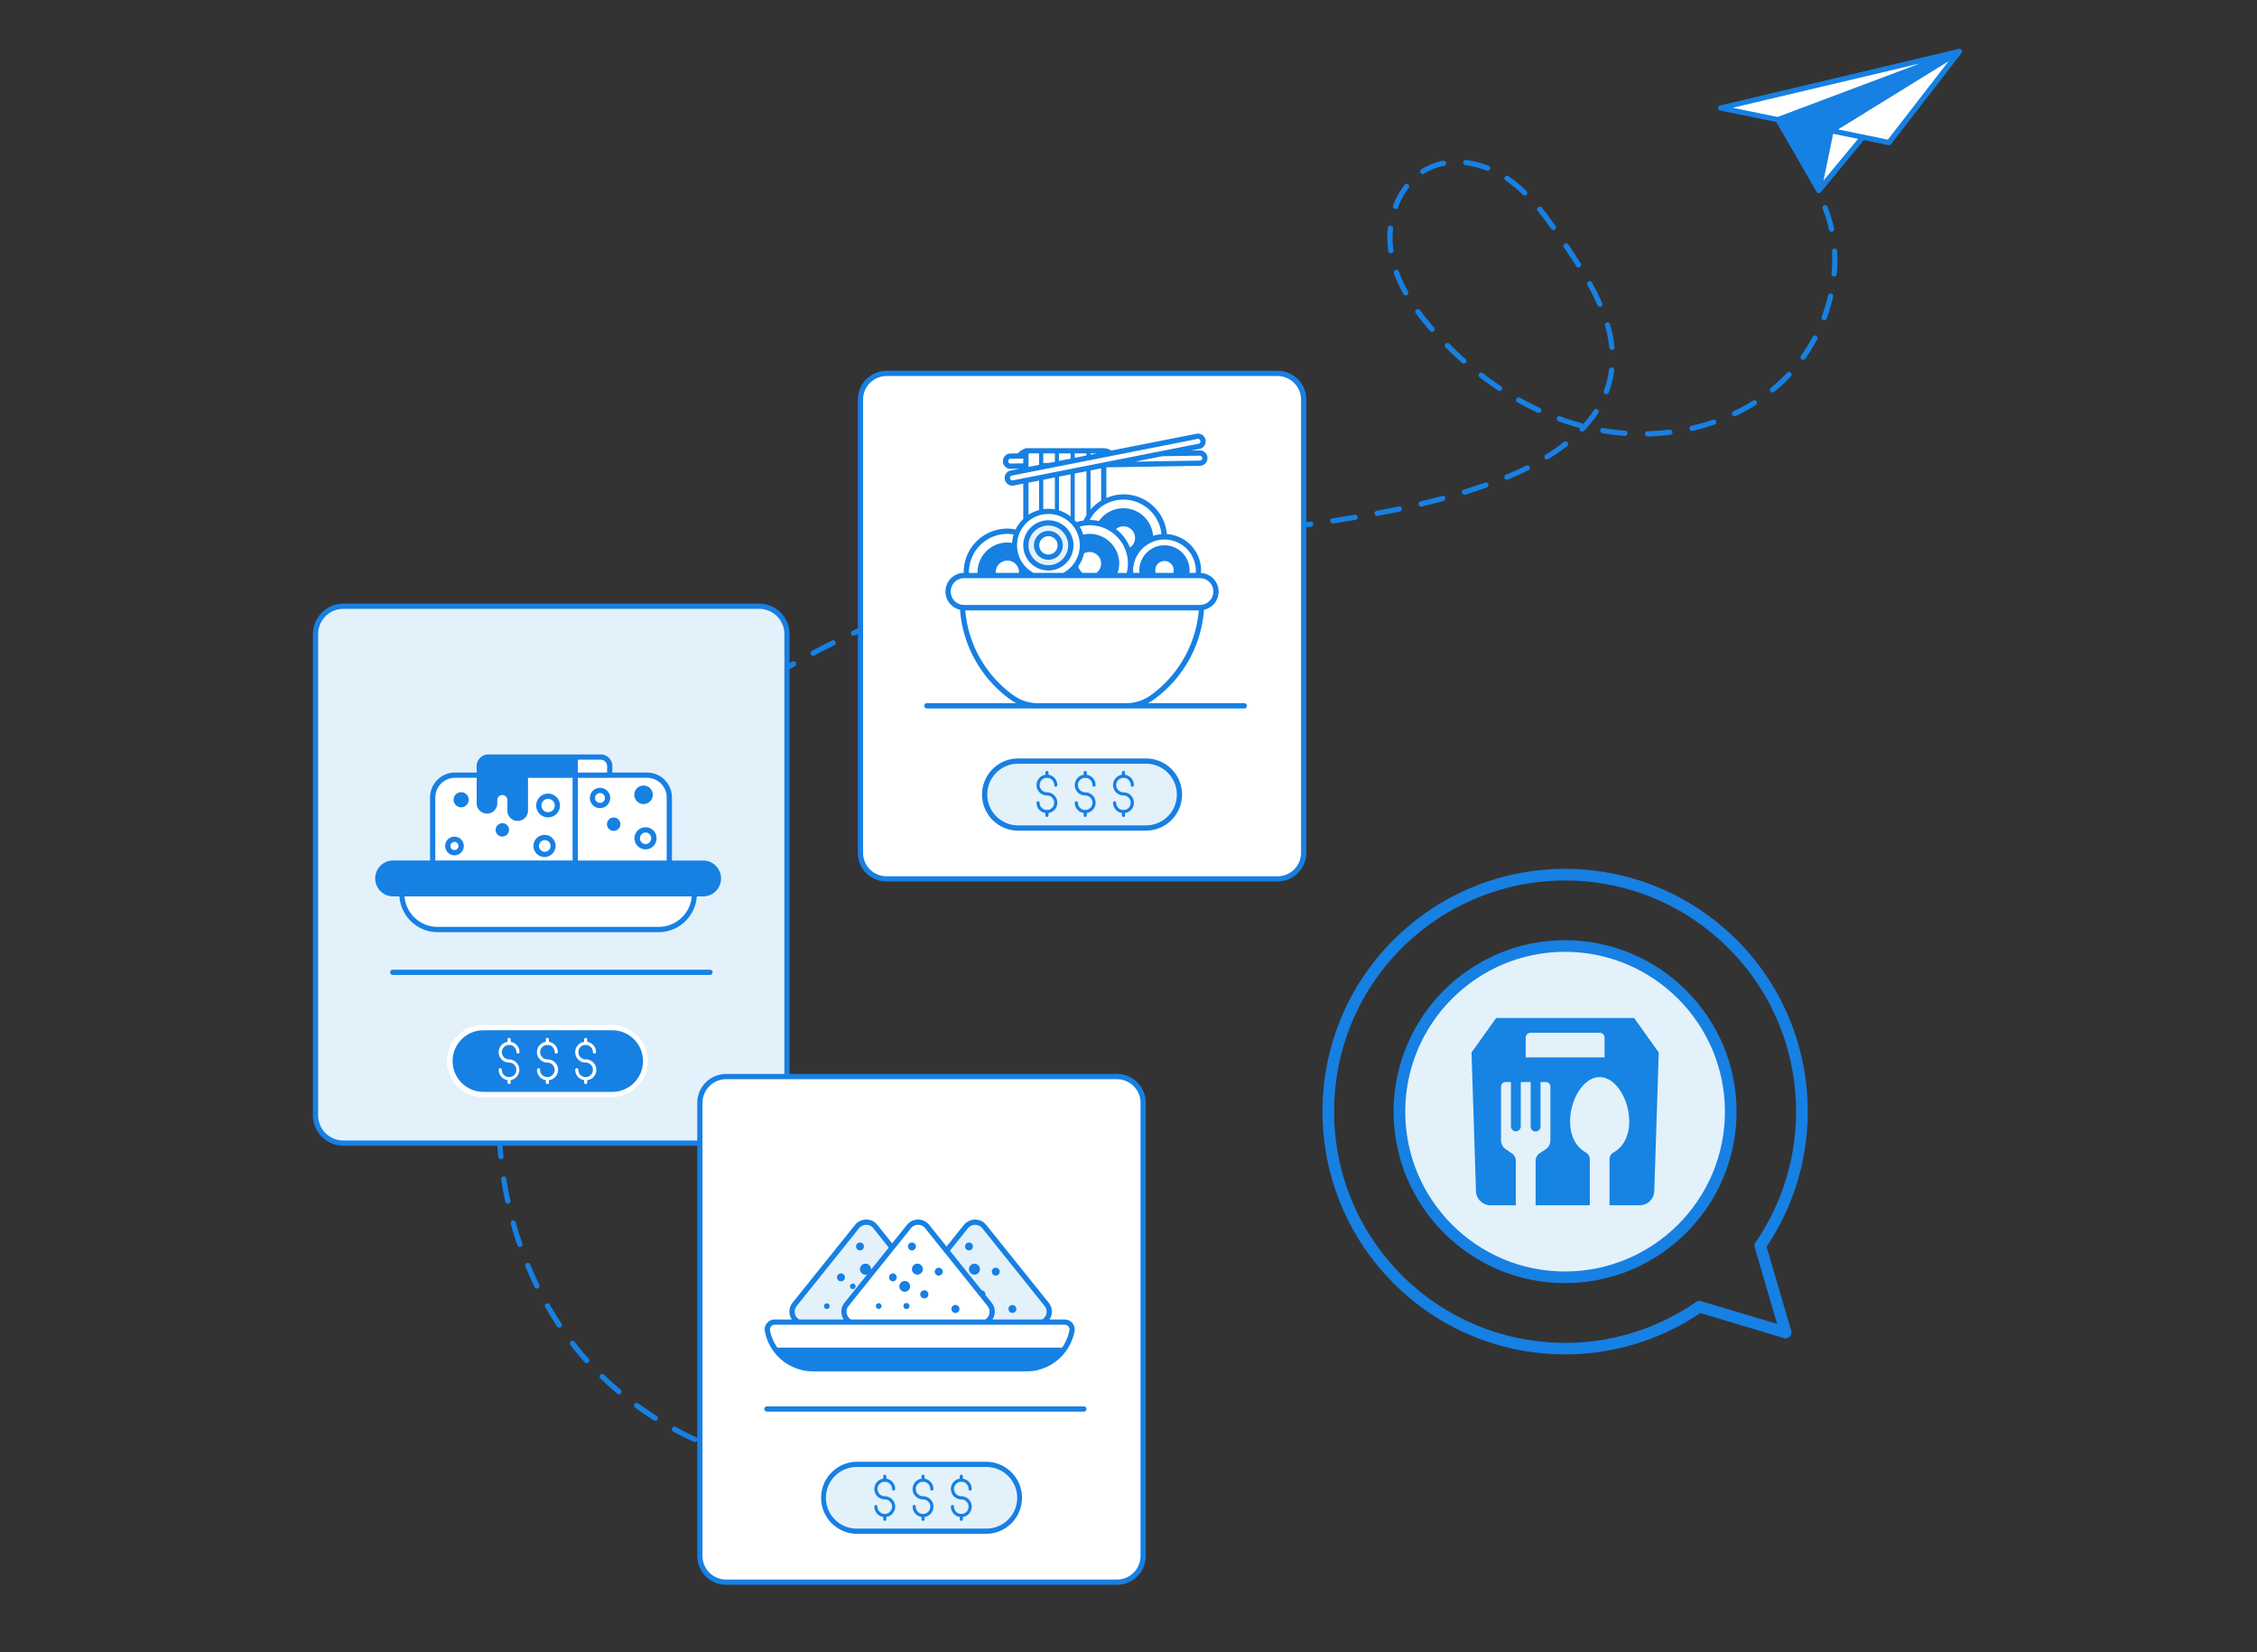 <svg xmlns="http://www.w3.org/2000/svg" viewBox="0 0 3415 2500"><rect x="0" y="0" width="3415" height="2500" fill="#333333" stroke="none"/><defs><style>.cls-1{fill:#fff;}.cls-2{fill:#1780e3;}.cls-3{fill:#e3f1fa;}.cls-4{fill:#1784e3;}</style></defs><g id="Illustration"><polygon class="cls-1" points="2858.12 215.7 2603.52 163.38 2964.7 77.89 2858.12 215.7"/><polygon class="cls-2" points="2964.72 77.86 2770.61 197.68 2752.01 288.2 2690.02 181.12 2964.72 77.86"/><polygon class="cls-1" points="2818.6 207.58 2751.97 288.18 2770.56 197.71 2818.6 207.58"/><path class="cls-3" d="M2618.72,1682.26c0,138.2-112.33,250.53-250.87,250.53s-250.53-112.33-250.53-250.53c0-138.54,112-250.86,250.53-250.86S2618.72,1543.72,2618.72,1682.26Z"/><path class="cls-3" d="M1190.77,959.58v728.06a42,42,0,0,1-42.09,42.1H519.45a42.05,42.05,0,0,1-42.09-42.1V959.58a42.2,42.2,0,0,1,42.09-42.19h629.23A42.14,42.14,0,0,1,1190.77,959.58Z"/><rect class="cls-2" x="680.18" y="1555.06" width="296.05" height="101.16" rx="50.58"/><path class="cls-1" d="M1729.65,1668.77v685.71a39.48,39.48,0,0,1-39.57,39.57H1098.59a39.54,39.54,0,0,1-39.57-39.57V1668.77a39.66,39.66,0,0,1,39.57-39.66h591.49A39.61,39.61,0,0,1,1729.65,1668.77Z"/><rect class="cls-3" x="1246.31" y="2215.83" width="296.05" height="101.16" rx="50.58"/><path class="cls-1" d="M1969.75,606.61v685.71a39.47,39.47,0,0,1-39.57,39.57H1338.69a39.52,39.52,0,0,1-39.57-39.57V606.61A39.66,39.66,0,0,1,1338.69,567h591.49A39.61,39.61,0,0,1,1969.75,606.61Z"/><path class="cls-1" d="M1606.67,869.27h6.12a2.37,2.37,0,0,1-.57.34h-5.44C1606.78,869.5,1606.67,869.38,1606.67,869.27Z"/><rect class="cls-3" x="1489.18" y="1151.73" width="296.05" height="101.16" rx="50.58"/><path class="cls-1" d="M1707,873.2a62.1,62.1,0,1,0-117.19,0Z"/><path class="cls-1" d="M1707,873.2a62.1,62.1,0,1,0-117.19,0Z"/><path class="cls-1" d="M1569.14,869.27c-.11.57-.11,1.13-.23,1.7H1563a20.34,20.34,0,0,1-3.06-1.7Z"/><path class="cls-1" d="M1557.16,682.08c-7.32.07-13.33,4-14.49,7.86h9.63"/><path class="cls-1" d="M1669,682.08c7.32.07,13.33,4,14.48,7.86H1669Z"/><path class="cls-1" d="M1823,693.12a7.66,7.66,0,0,1-7.54,7.79l-107,1.7-157.13,2.51-22.06.38a7.58,7.58,0,0,1-7.79-7.54v-.25a7.56,7.56,0,0,1,7.54-7.54l107-1.76,157.44-2.52,21.75-.37A7.66,7.66,0,0,1,1823,693.12Z"/><path class="cls-1" d="M1552.3,683.12V868.53H1670V682.08H1553.34A1,1,0,0,0,1552.3,683.12Z"/><path class="cls-1" d="M1585.86,873.2a61.27,61.27,0,0,0,.48-7.34,62.1,62.1,0,0,0-124.19,0,61.28,61.28,0,0,0,.47,7.34Z"/><path class="cls-2" d="M1564.61,873.2a41.11,41.11,0,1,0-80.74,0Z"/><path class="cls-1" d="M1544.47,873.2a21.59,21.59,0,1,0-40.46,0Z"/><path class="cls-1" d="M1680.84,873.2h38a62.1,62.1,0,1,0-38,0Z"/><path class="cls-2" d="M1741,814.12a41.11,41.11,0,1,1-41.11-41.07A41.11,41.11,0,0,1,1741,814.12Z"/><path class="cls-1" d="M1721.44,814.13a21.59,21.59,0,1,1-21.59-21.57A21.59,21.59,0,0,1,1721.44,814.13Z"/><path class="cls-1" d="M1707,873.2a62.1,62.1,0,1,0-117.19,0Z"/><path class="cls-2" d="M1683.94,873.2a40.65,40.65,0,0,0,5.6-20.37,41.11,41.11,0,0,0-82.22,0,40.66,40.66,0,0,0,5.61,20.37Z"/><path class="cls-1" d="M1641.54,873.2h13.79a21.6,21.6,0,1,0-13.79,0Z"/><path class="cls-1" d="M1568,873.2h36.73a51.42,51.42,0,1,0-36.73,0Z"/><path class="cls-3" d="M1620.38,825.23a34,34,0,1,1-34-34A34,34,0,0,1,1620.38,825.23Z"/><path class="cls-1" d="M1604.21,825.24a17.88,17.88,0,1,1-17.87-17.85A17.87,17.87,0,0,1,1604.21,825.24Z"/><path class="cls-1" d="M1812.33,873.2a51.42,51.42,0,1,0-100.83,0Z"/><path class="cls-2" d="M1794.27,873.2a33.57,33.57,0,0,0,1.69-10.06,34,34,0,0,0-68.08,0,33.56,33.56,0,0,0,1.68,10.06Z"/><path class="cls-1" d="M1776.69,873.2a17.88,17.88,0,1,0-29.55,0Z"/><rect class="cls-1" x="1434.58" y="870.85" width="405.25" height="48.56" rx="24.28"/><path class="cls-1" d="M1456.28,919.58a181.23,181.23,0,0,0,74.78,135.8,67.15,67.15,0,0,0,39.42,12.61H1704a67.15,67.15,0,0,0,39.42-12.61,181.19,181.19,0,0,0,74.74-135.8Z"/><path class="cls-1" d="M1820.18,666.34h0a7.69,7.69,0,0,1-6.06,9l-280.78,55.42a7.69,7.69,0,0,1-9-6h0a7.69,7.69,0,0,1,6-9l280.79-55.42A7.69,7.69,0,0,1,1820.18,666.34Z"/><path class="cls-1" d="M1050.72,1352.42H608a54.15,54.15,0,0,0,54.15,54.15H996.57A54.15,54.15,0,0,0,1050.72,1352.42Z"/><path class="cls-1" d="M870.33,1173v133.11H654.73v-99.44A33.67,33.67,0,0,1,688.4,1173Z"/><path class="cls-1" d="M1012.72,1206.68v99.44H870.33V1173H979.05A33.66,33.66,0,0,1,1012.72,1206.68Z"/><path class="cls-1" d="M922.63,1159.33v13.77H870.29v-27.54h38.49A13.78,13.78,0,0,1,922.63,1159.33Z"/><path class="cls-1" d="M919.28,1207.45A11.41,11.41,0,1,1,907.85,1196,11.43,11.43,0,0,1,919.28,1207.45Z"/><path class="cls-1" d="M989.53,1268.49a12.7,12.7,0,1,1-12.71-12.72A12.71,12.71,0,0,1,989.53,1268.49Z"/><path class="cls-1" d="M843.35,1218.88a14,14,0,1,1-14-14A14,14,0,0,1,843.35,1218.88Z"/><path class="cls-1" d="M697.77,1280.06a10.1,10.1,0,1,1-10.12-10.12A10.11,10.11,0,0,1,697.77,1280.06Z"/><path class="cls-1" d="M836.71,1280.06A12.7,12.7,0,1,1,824,1267.35,12.71,12.71,0,0,1,836.71,1280.06Z"/><path class="cls-3" d="M1419.65,1994.79a17.56,17.56,0,0,1-14.62,7.67H1216a17.66,17.66,0,0,1-13.68-28.73L1296.83,1856c7.19-9,21.17-8.53,27.57,0l68.61,85.55v.07l25.19,31.34a.07.07,0,0,1,.07.07c.94,1.15.58.79.65.87s0,.07.08.07a7.23,7.23,0,0,1,.86,1.38l.08.07A17.64,17.64,0,0,1,1419.65,1994.79Z"/><path class="cls-3" d="M1569.9,2002.46h-189c-.8,0-1.6-.07-2.32-.14a17.42,17.42,0,0,1-12.23-7.53h-.07a17.34,17.34,0,0,1-1.38-17.44,12.17,12.17,0,0,1,1.52-2.61,9.13,9.13,0,0,1,.73-1l21.35-26.56,4.48-5.58v-.07l43.86-54.71,24.75-30.84c6.91-8.53,20.53-8.92,27.58,0l94.45,117.76C1593,1985.24,1584.73,2002.46,1569.9,2002.46Z"/><path class="cls-1" d="M1483.57,2002.48H1294.66a17.69,17.69,0,0,1-13.8-28.76L1375.34,1856a17.68,17.68,0,0,1,27.59,0l94.43,117.73A17.68,17.68,0,0,1,1483.57,2002.48Z"/><path class="cls-1" d="M1373.12,1946.51a4.2,4.2,0,1,1-4.22-4.21A4.19,4.19,0,0,1,1373.12,1946.51Z"/><path class="cls-1" d="M1611.15,2000.63a11.09,11.09,0,0,1,10.83,13.22,70.53,70.53,0,0,1-69.33,57.35H1230.58a70.52,70.52,0,0,1-69.33-57.35,11.08,11.08,0,0,1,10.82-13.22Z"/><path class="cls-2" d="M2602.74,167.28l84.8,17.35,60.54,104.64a4.58,4.58,0,0,0,2.15,2.49c2.5,1.51,4.07-.52,5.22-1.58L2820.18,212l37.19,7.6a1.7,1.7,0,0,0,.79.11,4,4,0,0,0,3.06-1.47L2967.9,80.33c2.62-2.62-.75-7.61-4.54-6.24l-360.74,85.48C2598.62,160.32,2598.46,166.48,2602.74,167.28Zm93.07,15.88L2927.88,96l-158.72,98a4.15,4.15,0,0,0-2.49,2.94c-1,4.94-17.46,85.13-16.44,80.16Zm63.26,90.12,14.63-70.85,37.64,7.71Zm97.39-62-75.28-15.42L2948.29,92.69Zm48.29-115.18L2689.69,177l-67.79-13.94Z"/><path class="cls-2" d="M2108.62,1941.84c123.78,124.22,319,143.15,464.11,45l126.71,38a9,9,0,0,0,8.55-2.27,8.68,8.68,0,0,0,2.26-8.79L2673,1886.53c97.55-145.56,78.94-339.9-45-464.1-143.28-143.28-375.79-143.88-519.66,0C1965.07,1565.48,1965.32,1798.54,2108.62,1941.84ZM2615.47,1435c118.92,118.92,136,306.22,40.72,445a8.35,8.35,0,0,0-1.25,7.29l33.94,115.9L2574,1969a8.66,8.66,0,0,0-7.54,1c-138.78,96-326.08,78.94-445.5-40.48-136.27-136.51-136.52-358.26-.26-494.52C2256.73,1299,2477.82,1297.36,2615.47,1435Z"/><path class="cls-2" d="M2367.83,1941.59c143.31,0,259.71-116.4,259.71-259.45s-116.4-259.46-259.71-259.46c-143,0-259.21,116.41-259.21,259.46S2224.78,1941.59,2367.83,1941.59Zm0-501.31c133.5,0,242.11,108.61,242.11,241.86,0,133.5-108.61,241.85-242.11,241.85-133.24,0-241.6-108.35-241.6-241.85C2126.23,1548.89,2234.59,1440.28,2367.83,1440.28Z"/><path class="cls-1" d="M925.65,1551.08H730.77a54.53,54.53,0,1,0,0,109.06H925.65a54.53,54.53,0,0,0,0-109.06Zm0,101.12H730.77a46.6,46.6,0,0,1,0-93.19H925.65a46.6,46.6,0,1,1,0,93.19Z"/><path class="cls-2" d="M1078.19,1471.32a4,4,0,0,0-4-4H593.91a4,4,0,0,0,0,7.94h480.32A4,4,0,0,0,1078.19,1471.32Z"/><path class="cls-2" d="M1491.82,2211.91H1296.94a54.53,54.53,0,0,0,0,109.06h194.88a54.53,54.53,0,1,0,0-109.06Zm0,101.13H1296.94a46.6,46.6,0,1,1,0-93.19h194.88a46.6,46.6,0,1,1,0,93.19Z"/><path class="cls-2" d="M1640.36,2128.12H1160a4,4,0,0,0,0,7.94h480.32a4,4,0,0,0,0-7.94Z"/><path class="cls-2" d="M1734.66,1147.71H1539.78a54.59,54.59,0,0,0,0,109.17h194.88a54.59,54.59,0,0,0,0-109.17Zm0,101.24H1539.78a46.66,46.66,0,0,1,0-93.31h194.88a46.66,46.66,0,0,1,0,93.31Z"/><path class="cls-2" d="M1586.37,863.26a38,38,0,1,0-38.09-38A38.05,38.05,0,0,0,1586.37,863.26Zm0-68a30,30,0,1,1-30.15,30A30,30,0,0,1,1586.37,795.24Z"/><path class="cls-2" d="M1586.37,847.05a21.83,21.83,0,1,0-21.88-21.77A21.77,21.77,0,0,0,1586.37,847.05Zm0-35.71a13.89,13.89,0,1,1-13.94,13.94A13.91,13.91,0,0,1,1586.37,811.34Z"/><path class="cls-2" d="M831.78,1974a3.9,3.9,0,0,0-5.32-1.48,4,4,0,0,0-1.48,5.45c5.56,9.86,11.68,19.61,17.91,29.13a4,4,0,0,0,5.56,1.14,4,4,0,0,0,1-5.56C843.35,1993.33,837.34,1983.7,831.78,1974Z"/><path class="cls-2" d="M965.67,2123.6a4.11,4.11,0,0,0-5.55.9,4,4,0,0,0,.9,5.56c9.19,6.69,18.71,13.15,28.35,19.27a5.08,5.08,0,0,0,2.15.57,4,4,0,0,0,2.16-7.37C984.15,2136.52,974.74,2130.17,965.67,2123.6Z"/><path class="cls-2" d="M914.09,2080.29a4,4,0,0,0-5.56,5.78c8.17,7.82,16.78,15.53,25.51,22.9a4.49,4.49,0,0,0,2.5.91,4.09,4.09,0,0,0,3.06-1.36,4,4,0,0,0-.46-5.67C930.53,2095.59,922,2088,914.09,2080.29Z"/><path class="cls-2" d="M869.08,2030.07a4,4,0,0,0-6.23,4.87c6.91,9.07,14.28,17.91,21.88,26.42a4.3,4.3,0,0,0,2.94,1.24,4.1,4.1,0,0,0,2.73-1,3.94,3.94,0,0,0,.22-5.55C883.25,2047.75,876,2039,869.08,2030.07Z"/><path class="cls-2" d="M802.19,1913.29a4.11,4.11,0,0,0-5.21-2.15,4,4,0,0,0-2,5.22c4.19,10.43,8.95,21,13.94,31.29a4.07,4.07,0,0,0,3.63,2.15,4.48,4.48,0,0,0,1.7-.34,4,4,0,0,0,1.81-5.33C811.15,1934,806.5,1923.61,802.19,1913.29Z"/><path class="cls-2" d="M2282.13,276.12a207.06,207.06,0,0,1,22.1,18.59,4,4,0,0,0,2.84,1.13,4.05,4.05,0,0,0,2.83-1.24,3.93,3.93,0,0,0-.11-5.56,209.55,209.55,0,0,0-23-19.38c-1.24-.91-2.49-1.7-3.74-2.61a4,4,0,1,0-4.42,6.57C2279.75,274.42,2281,275.21,2282.13,276.12Z"/><path class="cls-2" d="M2385,402.75a3.8,3.8,0,0,0,3.29,1.93,3.75,3.75,0,0,0,2.15-.68,4,4,0,0,0,1.25-5.44c-6.12-9.75-12.47-19.27-18.7-28.57a4,4,0,0,0-5.56-1,3.84,3.84,0,0,0-1,5.44C2372.59,383.71,2378.83,393.12,2385,402.75Z"/><path class="cls-2" d="M775.44,1846.75a4,4,0,0,0-2.72,4.87c3.06,11,6.46,22,10.09,32.65a4,4,0,0,0,3.74,2.72,4.16,4.16,0,0,0,1.24-.22,3.89,3.89,0,0,0,2.5-5c-3.63-10.55-6.92-21.43-10-32.31A4,4,0,0,0,775.44,1846.75Z"/><path class="cls-2" d="M2429.05,596.16a3,3,0,0,0,1.36.34,3.91,3.91,0,0,0,3.74-2.61,148.06,148.06,0,0,0,7.15-25.62c.45-2.83.91-5.55,1.24-8.27a4,4,0,0,0-7.93-.91c-.34,2.61-.68,5.1-1.13,7.71a138.28,138.28,0,0,1-6.69,24.26A3.92,3.92,0,0,0,2429.05,596.16Z"/><path class="cls-2" d="M2438.92,529.61h.45a4,4,0,0,0,3.51-4.42,192.54,192.54,0,0,0-6.69-34,4,4,0,1,0-7.59,2.27A185.31,185.31,0,0,1,2435,526,4,4,0,0,0,2438.92,529.61Z"/><path class="cls-2" d="M2347.2,346.41a3.66,3.66,0,0,0,3.17,1.7,4.11,4.11,0,0,0,2.27-.68,4,4,0,0,0,1-5.56c-7.48-10.54-14.17-19.5-20.63-27.43a4,4,0,1,0-6.12,5.1C2333.14,327.25,2339.83,336.09,2347.2,346.41Z"/><path class="cls-2" d="M1230.39,992.28a4,4,0,0,0,1.93-.46c10-5.33,20-10.43,30.16-15.53a3.91,3.91,0,0,0,1.7-5.33,3.81,3.81,0,0,0-5.22-1.7c-10.2,5-20.41,10.21-30.38,15.53a4,4,0,0,0-1.7,5.33A4.15,4.15,0,0,0,1230.39,992.28Z"/><path class="cls-2" d="M766.14,1783.49a3.9,3.9,0,0,0-4.53-3.29,4,4,0,0,0-3.29,4.53c1.7,11.34,3.85,22.56,6.23,33.67a3.9,3.9,0,0,0,3.86,3.07,1.79,1.79,0,0,0,.79-.12,3.89,3.89,0,0,0,3.06-4.65C770,1805.82,767.84,1794.6,766.14,1783.49Z"/><path class="cls-2" d="M2152.66,263.53a5.06,5.06,0,0,0,2.15-.56,73.34,73.34,0,0,1,9.75-5.44,86.47,86.47,0,0,1,20.29-6.47,4,4,0,0,0,3.06-4.76,3.9,3.9,0,0,0-4.64-3.06,91.09,91.09,0,0,0-22,7.14,75.91,75.91,0,0,0-10.77,5.9,4,4,0,0,0-1.24,5.44A3.86,3.86,0,0,0,2152.66,263.53Z"/><path class="cls-2" d="M2217.39,250a126.8,126.8,0,0,1,31.86,8.17,3.68,3.68,0,0,0,1.47.22,4,4,0,0,0,3.74-2.49,3.92,3.92,0,0,0-2.27-5.1,137.36,137.36,0,0,0-33.78-8.73,4,4,0,0,0-1,7.93Z"/><path class="cls-2" d="M2104.48,383.25h.56a4.06,4.06,0,0,0,3.4-4.53,128.46,128.46,0,0,1-1.36-18.71c0-4.65.23-9.41.68-14.17a3.93,3.93,0,1,0-7.82-.79,131.53,131.53,0,0,0-.79,15,145.92,145.92,0,0,0,1.36,20A4,4,0,0,0,2104.48,383.25Z"/><path class="cls-2" d="M2771.2,350.83c.34,0,.57-.11.91-.11a4,4,0,0,0,3.06-4.77,218.32,218.32,0,0,0-10.09-33.1,3.94,3.94,0,0,0-5.1-2.27,4.12,4.12,0,0,0-2.27,5.22,190.56,190.56,0,0,1,9.64,31.86A4.09,4.09,0,0,0,2771.2,350.83Z"/><path class="cls-2" d="M2492.88,660.44h.12a343.13,343.13,0,0,0,34.23-2.49,4,4,0,0,0-.9-7.94,301.11,301.11,0,0,1-33.56,2.5,4,4,0,0,0-3.86,4.08A3.92,3.92,0,0,0,2492.88,660.44Z"/><path class="cls-2" d="M2421.23,650.81a4.06,4.06,0,0,0,3.18,4.64c11.22,1.93,22.67,3.29,34.12,4.2h.34a4,4,0,0,0,.22-7.94,328.49,328.49,0,0,1-33.33-4.08A3.81,3.81,0,0,0,2421.23,650.81Z"/><path class="cls-2" d="M2417.15,461.93a3.94,3.94,0,0,0,3.63,2.38,4,4,0,0,0,1.59-.34,3.87,3.87,0,0,0,2-5.21c-4.43-10-9.41-20-15.31-30.73a4,4,0,1,0-6.92,3.86C2408,442.43,2412.84,452.3,2417.15,461.93Z"/><path class="cls-2" d="M2560.22,652.05a2.58,2.58,0,0,0,.91-.11,298.06,298.06,0,0,0,33.1-9.41,4,4,0,0,0,2.5-5,4.15,4.15,0,0,0-5.1-2.49,301.34,301.34,0,0,1-32.32,9.18,3.93,3.93,0,0,0-2.94,4.76A4,4,0,0,0,2560.22,652.05Z"/><path class="cls-2" d="M2358.2,637.54c10.54,3.86,21.31,7.26,32,10.21a4,4,0,0,0,3.63,5.44,4.12,4.12,0,0,0,2.94-1.25,199.12,199.12,0,0,0,21.66-27.1,3.9,3.9,0,0,0-1.25-5.44,3.82,3.82,0,0,0-5.44,1.14,178.19,178.19,0,0,1-16.55,21.31,3.93,3.93,0,0,0-2.16-1.59c-10.77-2.83-21.54-6.35-32.08-10.2a4,4,0,1,0-2.72,7.48Z"/><path class="cls-2" d="M2299.81,601.83a4,4,0,0,0-5.44,1.47,4.09,4.09,0,0,0,1.59,5.45c10,5.55,20.29,10.88,30.49,15.64a4.52,4.52,0,0,0,1.7.34,4.17,4.17,0,0,0,3.63-2.27,4.06,4.06,0,0,0-1.93-5.32C2319.77,612.49,2309.67,607.27,2299.81,601.83Z"/><path class="cls-2" d="M2652.16,606.37a294.14,294.14,0,0,1-29.47,16.09,4,4,0,0,0,1.7,7.49,4.68,4.68,0,0,0,1.7-.34,289.81,289.81,0,0,0,30.27-16.56,3.95,3.95,0,1,0-4.2-6.68Z"/><path class="cls-2" d="M2775.17,418.4a3.88,3.88,0,0,0,4-3.63c.68-7.14,1-14.28,1-21.31,0-4.43-.11-8.85-.34-13.15a4,4,0,1,0-7.94.45c.23,4.19.34,8.39.34,12.7,0,6.8-.34,13.71-.9,20.63a3.81,3.81,0,0,0,3.51,4.31Z"/><path class="cls-2" d="M2758.62,484.27a3.7,3.7,0,0,0,1.47.22,4,4,0,0,0,3.74-2.49,258.64,258.64,0,0,0,9.87-33.11,3.91,3.91,0,0,0-2.95-4.76,4,4,0,0,0-4.76,3.06,265.69,265.69,0,0,1-9.64,32A4,4,0,0,0,2758.62,484.27Z"/><path class="cls-2" d="M2703.86,564.08c-4.08,4.31-8.27,8.61-12.58,12.47-3.86,3.63-7.83,7-11.91,10.32a4,4,0,0,0-.56,5.55,3.79,3.79,0,0,0,3.06,1.47,3.41,3.41,0,0,0,2.49-.9q6.3-5.1,12.25-10.55c4.53-4.08,8.84-8.39,13-12.92a3.84,3.84,0,0,0-.11-5.56A4,4,0,0,0,2703.86,564.08Z"/><path class="cls-2" d="M2742.64,509.66a260.88,260.88,0,0,1-17.58,28.57,4,4,0,0,0,.91,5.56,4.11,4.11,0,0,0,2.27.68,4,4,0,0,0,3.28-1.71,274.43,274.43,0,0,0,18.14-29.36,4,4,0,0,0-1.7-5.33A3.91,3.91,0,0,0,2742.64,509.66Z"/><path class="cls-2" d="M2366.13,668.83A267.67,267.67,0,0,1,2338.58,688a4,4,0,0,0,2.16,7.37,4.26,4.26,0,0,0,2-.57,319.38,319.38,0,0,0,28.34-19.72,4,4,0,1,0-5-6.24Z"/><path class="cls-2" d="M2129,446.63a4.08,4.08,0,0,0,1.59-5.44,205.67,205.67,0,0,1-14-30.27,3.94,3.94,0,0,0-5.1-2.39,4,4,0,0,0-2.38,5.11,211,211,0,0,0,14.51,31.4,4,4,0,0,0,3.41,2A3.71,3.71,0,0,0,2129,446.63Z"/><path class="cls-2" d="M2163.77,500.82a4,4,0,0,0,5.67.34,4,4,0,0,0,.33-5.56c-7.82-9-14.85-17.8-21.08-26.3a4,4,0,0,0-6.46,4.76C2148.58,482.68,2155.83,491.75,2163.77,500.82Z"/><path class="cls-2" d="M2083.84,780.73h.68c11.23-2.16,22.34-4.42,33.45-6.69a4,4,0,0,0,3.06-4.76,4,4,0,0,0-4.76-3.06c-11,2.38-22.11,4.53-33.22,6.69a4,4,0,0,0-3.18,4.64A3.92,3.92,0,0,0,2083.84,780.73Z"/><path class="cls-2" d="M2110.26,316.14a5.76,5.76,0,0,0,1.36.22,4,4,0,0,0,3.74-2.6A114.5,114.5,0,0,1,2131,285.07a4,4,0,1,0-6.23-4.87,122.58,122.58,0,0,0-16.9,30.84A4.11,4.11,0,0,0,2110.26,316.14Z"/><path class="cls-2" d="M1291.38,962a4.13,4.13,0,0,0,1.59-.34c1.7-.8,3.29-1.48,5-2.27v330.93a43.55,43.55,0,0,0,43.54,43.53H1933a43.54,43.54,0,0,0,43.53-43.53V798.07l7.14-1a3.94,3.94,0,0,0-1-7.82c-2,.34-4.08.57-6.12.79V604.66A43.64,43.64,0,0,0,1933,561H1341.5A43.64,43.64,0,0,0,1298,604.66v346c-2.72,1.25-5.56,2.61-8.28,3.85a3.92,3.92,0,0,0,1.7,7.49Zm14.52-357.35A35.68,35.68,0,0,1,1341.5,569H1933a35.68,35.68,0,0,1,35.59,35.71v685.67a35.58,35.58,0,0,1-35.59,35.59H1341.5a35.58,35.58,0,0,1-35.6-35.59Z"/><path class="cls-2" d="M2016.72,792.18a4.83,4.83,0,0,0,.57-.11c11.34-1.71,22.45-3.52,33.67-5.45a4,4,0,0,0,3.29-4.53,3.91,3.91,0,0,0-4.53-3.29c-11.23,1.93-22.34,3.74-33.56,5.44a4,4,0,0,0-3.29,4.54A3.92,3.92,0,0,0,2016.72,792.18Z"/><path class="cls-2" d="M2150.28,766.56a3,3,0,0,0,1-.12c11-2.6,22-5.44,33-8.39a4,4,0,0,0-2-7.71c-10.89,2.95-21.88,5.79-32.88,8.39a4,4,0,0,0-2.83,4.88A3.77,3.77,0,0,0,2150.28,766.56Z"/><path class="cls-2" d="M2215.92,748.64a3.58,3.58,0,0,0,1.13-.11c10.88-3.4,21.77-7,32.43-10.77a4,4,0,0,0,2.49-5.1,3.91,3.91,0,0,0-5.1-2.38c-10.66,3.74-21.32,7.25-32.09,10.66a3.94,3.94,0,0,0,1.14,7.7Z"/><path class="cls-2" d="M2238,565.32a3.86,3.86,0,0,0,.8,5.56c9.07,7,18.48,13.72,27.89,20a3.68,3.68,0,0,0,2.15.68,4.1,4.1,0,0,0,3.29-1.81,3.87,3.87,0,0,0-1.13-5.44c-9.19-6.12-18.49-12.81-27.44-19.62A4,4,0,0,0,2238,565.32Z"/><path class="cls-2" d="M2280,726a4,4,0,0,0,1.59-.34c10.77-4.42,21.31-9.18,31.18-14.17a3.86,3.86,0,0,0,1.81-5.33,4,4,0,0,0-5.33-1.7c-9.75,4.88-20.06,9.52-30.72,13.94a3.9,3.9,0,0,0-2.16,5.11A4,4,0,0,0,2280,726Z"/><path class="cls-2" d="M2187.23,525.76c8.05,8,16.44,15.87,25.06,23.47a4.57,4.57,0,0,0,2.61.9,4,4,0,0,0,2.61-6.91c-8.39-7.37-16.67-15.19-24.61-23.13a4,4,0,1,0-5.67,5.67Z"/><path class="cls-2" d="M1690.11,1625.11H1194.68V1012.68c2.61-1.47,5.33-3.06,7.94-4.53a4.16,4.16,0,0,0,1.47-5.44,3.94,3.94,0,0,0-5.44-1.48c-1.36.8-2.61,1.48-4,2.27V959.63a46.18,46.18,0,0,0-46-46.26H519.45a46.18,46.18,0,0,0-46,46.26v728.06a46.06,46.06,0,0,0,46,46h233c.35,5.67.91,11.33,1.48,17a4,4,0,0,0,4,3.63h.34a4.22,4.22,0,0,0,3.62-4.42c-.56-5.33-1-10.77-1.47-16.21H1055v442.93a4.05,4.05,0,0,0-2-2c-10.09-4.65-20.29-9.75-30.16-15.08a4,4,0,1,0-3.74,7c10,5.45,20.29,10.55,30.61,15.19a4.5,4.5,0,0,0,1.7.35,4,4,0,0,0,3.63-2.27v174.7a43.69,43.69,0,0,0,43.53,43.54h591.57a43.62,43.62,0,0,0,43.53-43.54V1668.76A43.64,43.64,0,0,0,1690.11,1625.11ZM1055,1725.78H519.45a38.17,38.17,0,0,1-38.09-38.09V959.63a38.29,38.29,0,0,1,38.09-38.32h629.2a38.32,38.32,0,0,1,38.21,38.32v665.48h-88.32a43.71,43.71,0,0,0-43.53,43.65Zm670.69,628.75a35.66,35.66,0,0,1-35.59,35.6H1098.54a35.67,35.67,0,0,1-35.6-35.6V1668.76a35.76,35.76,0,0,1,35.6-35.72h591.57a35.75,35.75,0,0,1,35.59,35.72Z"/><path class="cls-2" d="M1402.94,1072h480.24a4,4,0,0,0,0-7.94H1736.81a71.49,71.49,0,0,0,8.85-5.44,184,184,0,0,0,76.07-135.93,28.18,28.18,0,0,0-4.88-55.67,21.87,21.87,0,0,0,.46-3.85,55.29,55.29,0,0,0-51.81-55A65.57,65.57,0,0,0,1674,753.52V707.15l141.48-2.27A11.71,11.71,0,0,0,1827,693.09c0-7-6.35-12-11.79-11.56l-12.82.23,12.59-2.5c5.33-1,10.2-6.12,9.18-13.72a11.76,11.76,0,0,0-13.72-9.18l-128.9,25.4a22.56,22.56,0,0,0-11-3.52.73.73,0,0,0-.46-.11H1553.38c-1.92,0-9.75,3.17-12.92,7.82l-11.45.23A11.56,11.56,0,0,0,1517.56,698,11.34,11.34,0,0,0,1529,709.42c1,0,12.13-.23,13.49-.23l-12.92,2.61a11.6,11.6,0,0,0-4.2,21.09,11.22,11.22,0,0,0,6.46,2,15.73,15.73,0,0,0,2.27-.23l14.17-2.83v53.62a55.36,55.36,0,0,0-11.68,15.76,61.88,61.88,0,0,0-12.35-1.36,66.14,66.14,0,0,0-66.1,66,3,3,0,0,0,.12,1,28.24,28.24,0,0,0-5.67,55.78,184.48,184.48,0,0,0,76.18,135.93,71.49,71.49,0,0,0,8.85,5.44H1402.94a4,4,0,1,0,0,7.94Zm406.43-208.83c0,1.25-.11,2.49-.22,3.74h-9.53a20.57,20.57,0,0,0,.34-3.74,38,38,0,0,0-76.07,0,21.5,21.5,0,0,0,.34,3.74h-9.52c-.12-1.25-.23-2.49-.23-3.74a47.45,47.45,0,0,1,94.89,0Zm-77.54,0a30.1,30.1,0,0,1,60.2,0,21.5,21.5,0,0,1-.34,3.74h-8.28a20.57,20.57,0,0,0,.34-3.74,21.83,21.83,0,1,0-43.65,0,21.5,21.5,0,0,0,.34,3.74h-8.27A20.57,20.57,0,0,1,1731.83,863.15Zm16.21,0a13.89,13.89,0,1,1,27.77,0,10.79,10.79,0,0,1-.56,3.74h-26.64A10.57,10.57,0,0,1,1748,863.15Zm-99.65-55.33A42.74,42.74,0,0,0,1639,809a57.66,57.66,0,0,0-5.33-12.13,57.69,57.69,0,0,1,72.9,56,59.47,59.47,0,0,1-1.82,14.06H1690.9a42.24,42.24,0,0,0,2.61-14.06A45.07,45.07,0,0,0,1648.39,807.82Zm0,19.5a23.93,23.93,0,0,0-6.92,1.14,30.51,30.51,0,0,0,.23-3.18,71.54,71.54,0,0,0-.8-8.61,32.07,32.07,0,0,1,7.49-.91,37.18,37.18,0,0,1,37.18,37.07,35.61,35.61,0,0,1-3.06,14.06h-12.92a24.37,24.37,0,0,0,4.42-14.06A25.57,25.57,0,0,0,1648.39,827.32Zm17.68,25.51a17.26,17.26,0,0,1-7.25,14.06h-20.75a17.88,17.88,0,0,1-6.58-9.86,56.55,56.55,0,0,0,8.73-19.62,16.56,16.56,0,0,1,8.17-2.15A17.6,17.6,0,0,1,1666.07,852.83ZM1628.78,790c-.8-.9-1.71-1.81-2.61-2.72V716.56l17.68-3.51v66.54a68.87,68.87,0,0,0-4.3,8A87.24,87.24,0,0,0,1628.78,790Zm71.08-1.47A25.57,25.57,0,0,0,1682,796a75.35,75.35,0,0,0-11-5.21A37.16,37.16,0,0,1,1737,814a53.14,53.14,0,0,0-13.49,9.41,24.48,24.48,0,0,0,1.81-9.19A25.57,25.57,0,0,0,1699.86,788.55Zm-11.23,12a17.55,17.55,0,0,1,28.8,13.6,17.18,17.18,0,0,1-7.71,14.29A66.68,66.68,0,0,0,1688.63,800.57ZM1699.86,756a57.94,57.94,0,0,1,57.48,52.27,58.43,58.43,0,0,0-12.7,2.49,45,45,0,0,0-81.85-22.33,63.71,63.71,0,0,0-14.06-1.59A58,58,0,0,1,1699.86,756Zm-49.77,15.08V711.8l16-3.18v49A65.11,65.11,0,0,0,1650.09,771.09Zm165.18-81.62a3.74,3.74,0,0,1,.11,7.48l-98.06,1.58,41.15-8.16Zm-165.18-3.41H1660l-9.86,1.93Zm-23.92,0h17.68v3.18l-16.55,3.29-1.13.22Zm-23.81,0h17.57V694l-17.57,3.4Zm-23.81,0h17.57v12.59l-9.63,1.93-7.94.11Zm-22.33.12c2.15-.23,8.5-.12,16-.12v17.35l-16,3.17Zm-27.1,15.3a3.51,3.51,0,0,1-3.63-3.74,3.59,3.59,0,0,1,3.63-3.63c1.14,0,14.4-.11,19.16-.22v7.25Zm3.4,25.4a3.39,3.39,0,0,1-2.72-.57,3.89,3.89,0,0,1-1.58-2.38,3.62,3.62,0,0,1,2.94-4.31c275.38-54.3,280.59-55.44,280.71-55.44,1.13-.56,3.85.46,4.42,3a3.63,3.63,0,0,1-3,4.31C1809.49,672.23,1586,716.33,1532.52,726.88Zm87.41-9.07v63.71a55.32,55.32,0,0,0-17.57-9.18V721.21Zm-23.81,4.65v48.4a56.36,56.36,0,0,0-9.75-1,57.64,57.64,0,0,0-7.82.57V726Zm-23.92,4.76v44.67a53.18,53.18,0,0,0-16,7V730.39Zm14.17,50.56a47.34,47.34,0,0,1,22.34,89.11h-44.78a47.34,47.34,0,0,1,22.44-89.11Zm41.16,89.11h-5.22a40,40,0,0,0,3.29-2.95A26.29,26.29,0,0,0,1627.53,866.89Zm-85.71-1c0,.34-.11.68-.11,1h-35c0-.34-.12-.68-.12-1a17.63,17.63,0,0,1,35.26,0Zm-43,1h-11.68a3.23,3.23,0,0,1-.11-1,37.18,37.18,0,0,1,37.19-37.07,36.39,36.39,0,0,1,7,.79,53.44,53.44,0,0,0,2.49,12.81,24.24,24.24,0,0,0-9.52-2,25.55,25.55,0,0,0-25.51,25.51A3.23,3.23,0,0,0,1498.85,866.89Zm-32.76-1a58.18,58.18,0,0,1,58.16-58,51.92,51.92,0,0,1,9.52.91,52.34,52.34,0,0,0-2.38,12.81,37.49,37.49,0,0,0-7.14-.68,45.15,45.15,0,0,0-45.13,45,3,3,0,0,0,.12,1h-13.15Zm-27.55,29.25a20.27,20.27,0,0,1,20.29-20.29h356.78a20.29,20.29,0,1,1,0,40.58H1458.83A20.27,20.27,0,0,1,1438.54,895.12Zm94.89,157a176.88,176.88,0,0,1-72.9-128.57h353.38a176.88,176.88,0,0,1-72.9,128.57,63.09,63.09,0,0,1-37.07,11.9H1570.5A63.11,63.11,0,0,1,1533.43,1052.14Z"/><path class="cls-2" d="M604.36,1356.42c2.16,30.16,27.1,54.08,57.71,54.08H996.62c30.61,0,55.55-23.92,57.71-54.08h9.52a27.15,27.15,0,0,0,0-54.3h-47.16v-95.46A37.69,37.69,0,0,0,979.05,1169H926.56v-9.64a17.75,17.75,0,0,0-17.8-17.79H738.93a17.72,17.72,0,0,0-17.68,17.79V1169H688.37a37.69,37.69,0,0,0-37.64,37.64v95.46H594.84a27.15,27.15,0,0,0,0,54.3Zm269.94-206.9h34.46a9.87,9.87,0,0,1,9.86,9.86V1169H874.3Zm0,27.55h48.29c.23,0,.34-.11.46-.11h56a29.79,29.79,0,0,1,29.7,29.7v95.46H874.3Zm-215.63,29.59a29.79,29.79,0,0,1,29.7-29.7h32.88v38.2a15.59,15.59,0,1,0,31.17,0v-4.76a7.66,7.66,0,0,1,15.31,0v16.67a15.59,15.59,0,0,0,31.17,0v-50h67.46v125H658.67Zm387.95,149.76a50.17,50.17,0,0,1-50,46.14H662.07a50.17,50.17,0,0,1-50-46.14Z"/><path class="cls-2" d="M973.75,1216.67a14,14,0,1,0-14-14A14,14,0,0,0,973.75,1216.67Z"/><path class="cls-2" d="M923.27,1207.45a15.36,15.36,0,1,0-15.42,15.42A15.43,15.43,0,0,0,923.27,1207.45Zm-15.42,7.49a7.49,7.49,0,0,1,0-15,7.49,7.49,0,1,1,0,15Z"/><path class="cls-2" d="M928.54,1237a10.13,10.13,0,1,0,10.12,10.12A10.09,10.09,0,0,0,928.54,1237Z"/><path class="cls-2" d="M976.78,1251.78a16.72,16.72,0,1,0,16.67,16.67A16.6,16.6,0,0,0,976.78,1251.78Zm0,25.51a8.79,8.79,0,0,1,0-17.57,8.79,8.79,0,0,1,0,17.57Z"/><path class="cls-2" d="M829.29,1200.88a18,18,0,1,0,18,18A18,18,0,0,0,829.29,1200.88Zm0,28.11a10.09,10.09,0,1,1,10.09-10.09A10.09,10.09,0,0,1,829.29,1229Z"/><path class="cls-2" d="M697.75,1198.77a11.43,11.43,0,1,0,11.43,11.43A11.4,11.4,0,0,0,697.75,1198.77Z"/><path class="cls-2" d="M687.69,1266A14.12,14.12,0,1,0,701.75,1280,14.06,14.06,0,0,0,687.69,1266Zm0,20.3a6.18,6.18,0,1,1,6.12-6.24A6.2,6.2,0,0,1,687.69,1286.25Z"/><path class="cls-2" d="M760.06,1245.65a10.12,10.12,0,1,0,10.11,10.12A10.09,10.09,0,0,0,760.06,1245.65Z"/><path class="cls-2" d="M824,1263.34A16.73,16.73,0,1,0,840.63,1280,16.6,16.6,0,0,0,824,1263.34Zm0,25.51a8.79,8.79,0,0,1,0-17.57,8.79,8.79,0,1,1,0,17.57Z"/><path class="cls-2" d="M1371.52,1971.65a4.59,4.59,0,1,0,4.6,4.61A4.59,4.59,0,0,0,1371.52,1971.65Z"/><path class="cls-2" d="M1272.46,1938.9a6,6,0,1,0-6-6A6,6,0,0,0,1272.46,1938.9Z"/><path class="cls-2" d="M1301.25,1892.1a6,6,0,1,0-6-6A6,6,0,0,0,1301.25,1892.1Z"/><path class="cls-2" d="M1290.36,1950.69a4.2,4.2,0,1,0-4.18-4.18A4.18,4.18,0,0,0,1290.36,1950.69Z"/><path class="cls-2" d="M1251,1980.69a4.26,4.26,0,1,0-4.24-4.24A4.25,4.25,0,0,0,1251,1980.69Z"/><path class="cls-2" d="M1474.39,1912.21a8.3,8.3,0,1,0,8.32,8.32A8.28,8.28,0,0,0,1474.39,1912.21Z"/><path class="cls-2" d="M1531.85,1986.72a6,6,0,1,0-6-6A6,6,0,0,0,1531.85,1986.72Z"/><path class="cls-2" d="M1506.64,1930.23a6,6,0,1,0-6-6A6,6,0,0,0,1506.64,1930.23Z"/><path class="cls-2" d="M1472.15,1886.09a6,6,0,1,0-6.05,6A6,6,0,0,0,1472.15,1886.09Z"/><path class="cls-2" d="M1379.81,1920.55a8.28,8.28,0,1,0,8.28-8.39A8.33,8.33,0,0,0,1379.81,1920.55Z"/><path class="cls-2" d="M1392.4,1958.53a6.28,6.28,0,0,0,6.23,6.23,6.18,6.18,0,0,0,6.12-6.23,6.09,6.09,0,0,0-6.12-6.12A6.19,6.19,0,0,0,1392.4,1958.53Z"/><path class="cls-2" d="M1351,1938.92a6.07,6.07,0,0,0,0-12.13,6.07,6.07,0,0,0,0,12.13Z"/><path class="cls-2" d="M1445.57,1986.76a6.07,6.07,0,1,0-6-6A6,6,0,0,0,1445.57,1986.76Z"/><path class="cls-2" d="M1420.29,1930.19a6,6,0,0,0,6.12-6,6.07,6.07,0,0,0-12.13,0A6,6,0,0,0,1420.29,1930.19Z"/><path class="cls-2" d="M1379.81,1892.09a6,6,0,0,0,6-6,5.9,5.9,0,0,0-6-6,6,6,0,0,0-6,6A6.05,6.05,0,0,0,1379.81,1892.09Z"/><path class="cls-2" d="M1368.93,1954.68a8.17,8.17,0,1,0-8.16-8.17A8.13,8.13,0,0,0,1368.93,1954.68Z"/><path class="cls-2" d="M1329.48,1980.64a4.22,4.22,0,0,0,4.31-4.2,4.26,4.26,0,1,0-8.51,0A4.19,4.19,0,0,0,1329.48,1980.64Z"/><path class="cls-2" d="M1230.62,2075.19H1552.7c37.64,0,66.89-27.44,73.13-60.54a15.09,15.09,0,0,0-14.63-18h-23.58c.57-.9,1.36-1.59,1.81-2.49a21.32,21.32,0,0,0-2.72-22.9l-94.43-117.68c-8.62-11-25.28-10.54-33.79-.11l-26.3,32.76L1406,1853.55a21.55,21.55,0,0,0-33.78,0l-22.34,27.89-22.33-27.89c-7.82-10.54-24.94-11.11-33.78-.11l-94.55,117.79a21.44,21.44,0,0,0-1.14,25.39h-26a15.07,15.07,0,0,0-14.74,17.91A74.51,74.51,0,0,0,1230.62,2075.19Zm234.11-216.77a14,14,0,0,1,21.43,0l94.43,117.8a13.61,13.61,0,0,1-3.85,20.4h-75.17a21.33,21.33,0,0,0-1.13-25.39l-9.52-11.79a2.58,2.58,0,0,0,.11-.91,6.08,6.08,0,0,0-5.67-6.12l-48.07-59.86Zm-86.28,0a13.73,13.73,0,0,1,21.43.12,3.48,3.48,0,0,1,.34.45l.34.34v.11l.23.34h.11c0,.12.11.12.11.23,4.42,5.44,23.58,29.36,93.19,116.21a13.74,13.74,0,0,1-3.51,20.4H1287.53a13.16,13.16,0,0,1-5.21-5.89,13.5,13.5,0,0,1,1.58-14.51Zm-173,117.8,94.44-117.8c5.55-6.8,16.44-6.69,21.42,0l23.47,29.37-26.87,33.44-.22.34c0-.34.22-.68.22-1a8.33,8.33,0,1,0-8.39,8.28,9.51,9.51,0,0,0,2.61-.46l-34.35,42.86a21.32,21.32,0,0,0-2.61,22.9,18.58,18.58,0,0,0,1.48,2.49h-67.23a13.33,13.33,0,0,1-4.65-4.08A13.66,13.66,0,0,1,1205.45,1976.22Zm-33.33,28.34H1611.2a7.25,7.25,0,0,1,6.92,8.5,67.23,67.23,0,0,1-11.11,26.08H1176.2a67.23,67.23,0,0,1-11.11-26.08A7.25,7.25,0,0,1,1172.12,2004.56Z"/><path class="cls-2" d="M1699.9,1230.46a15.79,15.79,0,0,1-15.78-15.77,2.37,2.37,0,0,1,4.73,0,11,11,0,1,0,11.05-11,15.76,15.76,0,1,1,15.76-15.77,2.37,2.37,0,1,1-4.73,0,11,11,0,1,0-11,11,15.76,15.76,0,1,1,0,31.52Z"/><path class="cls-2" d="M1699.9,1176.88a2.37,2.37,0,0,1-2.37-2.37v-5.75a2.37,2.37,0,0,1,4.73,0v5.75A2.37,2.37,0,0,1,1699.9,1176.88Z"/><path class="cls-2" d="M1699.9,1236.21a2.37,2.37,0,0,1-2.37-2.36v-5.76a2.37,2.37,0,0,1,4.73,0v5.76A2.36,2.36,0,0,1,1699.9,1236.21Z"/><path class="cls-2" d="M1642,1230.46a15.79,15.79,0,0,1-15.77-15.77,2.37,2.37,0,0,1,4.73,0,11,11,0,1,0,11-11,15.76,15.76,0,1,1,15.77-15.77,2.37,2.37,0,1,1-4.73,0,11,11,0,1,0-11,11,15.76,15.76,0,1,1,0,31.52Z"/><path class="cls-2" d="M1642,1176.88a2.36,2.36,0,0,1-2.36-2.37v-5.75a2.37,2.37,0,0,1,4.73,0v5.75A2.37,2.37,0,0,1,1642,1176.88Z"/><path class="cls-2" d="M1642,1236.21a2.36,2.36,0,0,1-2.36-2.36v-5.76a2.37,2.37,0,0,1,4.73,0v5.76A2.37,2.37,0,0,1,1642,1236.21Z"/><path class="cls-2" d="M1584.09,1230.46a15.78,15.78,0,0,1-15.77-15.77,2.37,2.37,0,0,1,4.73,0,11,11,0,1,0,11-11,15.76,15.76,0,1,1,15.77-15.77,2.37,2.37,0,1,1-4.73,0,11,11,0,1,0-11,11,15.76,15.76,0,1,1,0,31.52Z"/><path class="cls-2" d="M1584.09,1176.88a2.36,2.36,0,0,1-2.36-2.37v-5.75a2.37,2.37,0,0,1,4.73,0v5.75A2.37,2.37,0,0,1,1584.09,1176.88Z"/><path class="cls-2" d="M1584.09,1236.21a2.36,2.36,0,0,1-2.36-2.36v-5.76a2.37,2.37,0,0,1,4.73,0v5.76A2.37,2.37,0,0,1,1584.09,1236.21Z"/><path class="cls-1" d="M886.14,1634.64a15.79,15.79,0,0,1-15.77-15.77,2.37,2.37,0,1,1,4.73,0,11,11,0,1,0,11-11,15.77,15.77,0,1,1,15.77-15.77,2.37,2.37,0,0,1-4.73,0,11,11,0,1,0-11,11,15.77,15.77,0,1,1,0,31.53Z"/><path class="cls-1" d="M886.14,1581.06a2.36,2.36,0,0,1-2.36-2.37v-5.75a2.36,2.36,0,1,1,4.72,0v5.75A2.36,2.36,0,0,1,886.14,1581.06Z"/><path class="cls-1" d="M886.14,1640.39a2.36,2.36,0,0,1-2.36-2.37v-5.75a2.36,2.36,0,1,1,4.72,0V1638A2.36,2.36,0,0,1,886.14,1640.39Z"/><path class="cls-1" d="M828.23,1634.64a15.79,15.79,0,0,1-15.76-15.77,2.37,2.37,0,1,1,4.73,0,11,11,0,1,0,11-11A15.77,15.77,0,1,1,844,1592.08a2.37,2.37,0,0,1-4.73,0,11,11,0,1,0-11,11,15.77,15.77,0,1,1,0,31.53Z"/><path class="cls-1" d="M828.23,1581.06a2.37,2.37,0,0,1-2.36-2.37v-5.75a2.37,2.37,0,1,1,4.73,0v5.75A2.37,2.37,0,0,1,828.23,1581.06Z"/><path class="cls-1" d="M828.23,1640.39a2.37,2.37,0,0,1-2.36-2.37v-5.75a2.37,2.37,0,1,1,4.73,0V1638A2.37,2.37,0,0,1,828.23,1640.39Z"/><path class="cls-1" d="M770.34,1634.64a15.8,15.8,0,0,1-15.78-15.77,2.37,2.37,0,1,1,4.73,0,11,11,0,1,0,11.05-11,15.77,15.77,0,1,1,15.76-15.77,2.37,2.37,0,0,1-4.73,0,11,11,0,1,0-11,11,15.77,15.77,0,0,1,0,31.53Z"/><path class="cls-1" d="M770.34,1581.06a2.37,2.37,0,0,1-2.37-2.37v-5.75a2.37,2.37,0,1,1,4.73,0v5.75A2.37,2.37,0,0,1,770.34,1581.06Z"/><path class="cls-1" d="M770.34,1640.39A2.37,2.37,0,0,1,768,1638v-5.75a2.37,2.37,0,1,1,4.73,0V1638A2.37,2.37,0,0,1,770.34,1640.39Z"/><path class="cls-2" d="M1454.55,2295.64a15.78,15.78,0,0,1-15.77-15.76,2.37,2.37,0,1,1,4.73,0,11,11,0,1,0,11-11,15.77,15.77,0,1,1,15.77-15.78,2.37,2.37,0,1,1-4.73,0,11,11,0,1,0-11,11,15.76,15.76,0,1,1,0,31.52Z"/><path class="cls-2" d="M1454.55,2242.06a2.36,2.36,0,0,1-2.36-2.36V2234a2.37,2.37,0,1,1,4.73,0v5.75A2.37,2.37,0,0,1,1454.55,2242.06Z"/><path class="cls-2" d="M1454.55,2301.4a2.36,2.36,0,0,1-2.36-2.37v-5.75a2.37,2.37,0,1,1,4.73,0V2299A2.37,2.37,0,0,1,1454.55,2301.4Z"/><path class="cls-2" d="M1396.65,2295.64a15.79,15.79,0,0,1-15.77-15.76,2.37,2.37,0,1,1,4.73,0,11,11,0,1,0,11-11,15.77,15.77,0,1,1,15.76-15.78,2.37,2.37,0,1,1-4.73,0,11,11,0,1,0-11,11,15.76,15.76,0,0,1,0,31.52Z"/><path class="cls-2" d="M1396.65,2242.06a2.37,2.37,0,0,1-2.37-2.36V2234a2.37,2.37,0,1,1,4.73,0v5.75A2.36,2.36,0,0,1,1396.65,2242.06Z"/><path class="cls-2" d="M1396.65,2301.4a2.37,2.37,0,0,1-2.37-2.37v-5.75a2.37,2.37,0,1,1,4.73,0V2299A2.36,2.36,0,0,1,1396.65,2301.4Z"/><path class="cls-2" d="M1338.75,2295.64a15.78,15.78,0,0,1-15.77-15.76,2.37,2.37,0,1,1,4.73,0,11,11,0,1,0,11-11,15.77,15.77,0,1,1,15.76-15.78,2.36,2.36,0,1,1-4.72,0,11,11,0,1,0-11,11,15.76,15.76,0,0,1,0,31.52Z"/><path class="cls-2" d="M1338.75,2242.06a2.37,2.37,0,0,1-2.37-2.36V2234a2.37,2.37,0,1,1,4.73,0v5.75A2.36,2.36,0,0,1,1338.75,2242.06Z"/><path class="cls-2" d="M1338.75,2301.4a2.37,2.37,0,0,1-2.37-2.37v-5.75a2.37,2.37,0,1,1,4.73,0V2299A2.36,2.36,0,0,1,1338.75,2301.4Z"/><path class="cls-4" d="M2472.56,1540.42H2263.78l-37.29,52.2,6.77,209.79a22.07,22.07,0,0,0,22,21.36h38.29v-67.16a13.85,13.85,0,0,0-6.16-11.52l-8.87-5.91a16.47,16.47,0,0,1-7.34-13.71v-81.15a7,7,0,0,1,7-7h7.94v67.1a7.46,7.46,0,0,0,14.92,0v-67.1H2316v67.1a7.46,7.46,0,1,0,14.91,0v-67.1h7.95a7,7,0,0,1,7,7v81.15a16.49,16.49,0,0,1-7.34,13.71l-8.87,5.91a13.85,13.85,0,0,0-6.16,11.52v67.16h82v-69.46a12.07,12.07,0,0,0-6.24-10.54c-14-7.86-23.59-24-23.59-46.76,0-33,20-67.11,44.74-67.11s44.74,34.16,44.74,67.11c0,22.73-9.55,38.9-23.59,46.76a12.07,12.07,0,0,0-6.24,10.54v69.46H2481a22.07,22.07,0,0,0,22.05-21.36l6.77-209.79Zm-44.74,59.65H2308.51v-29.8a7.48,7.48,0,0,1,7.48-7.48h104.35a7.48,7.48,0,0,1,7.48,7.48Z"/></g></svg>